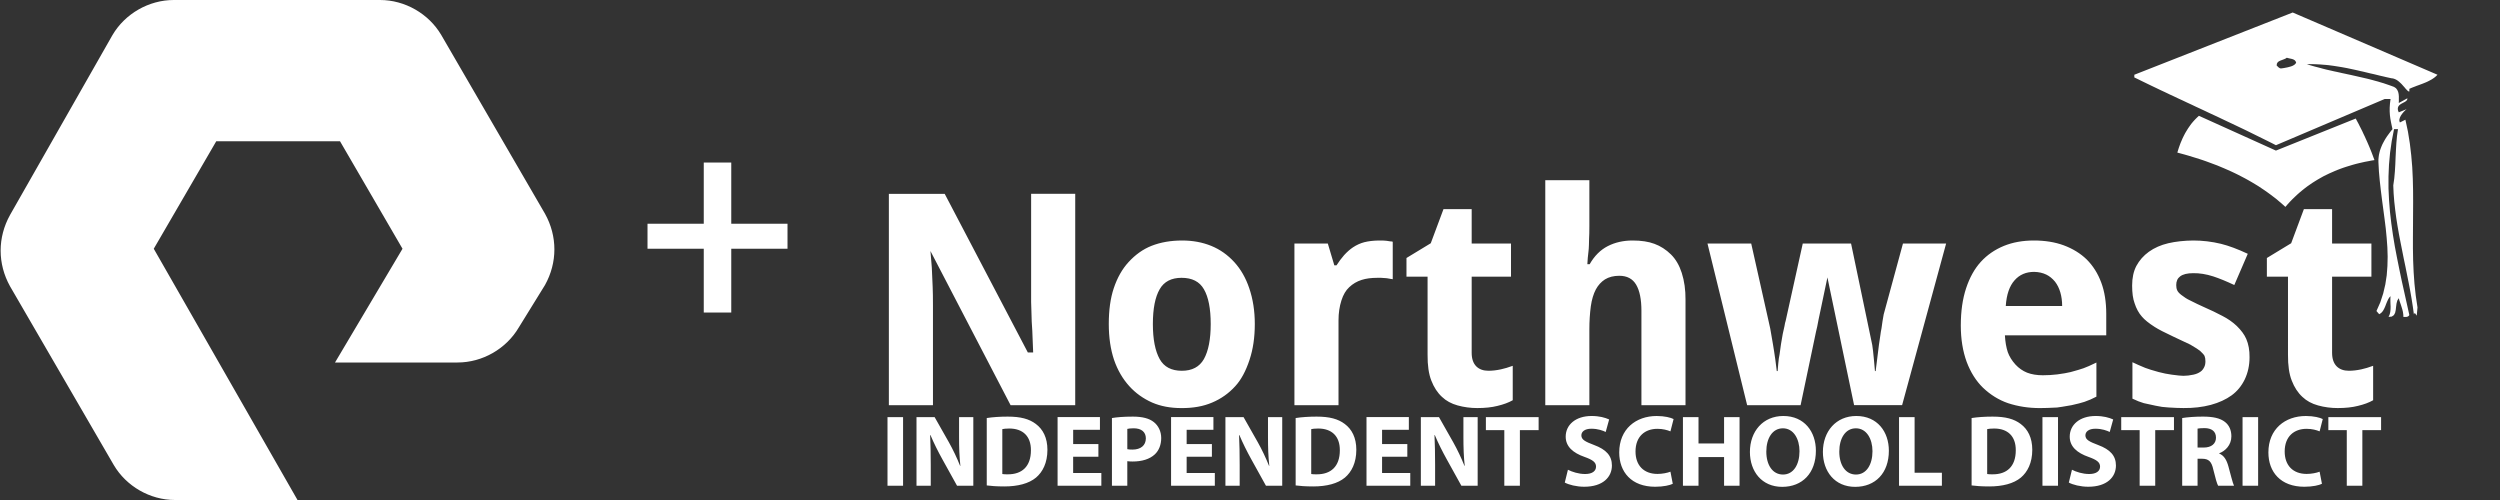 <?xml version="1.0" encoding="utf-8"?>
<!-- Generator: Adobe Illustrator 27.4.0, SVG Export Plug-In . SVG Version: 6.00 Build 0)  -->
<svg version="1.1" id="Layer_1" xmlns="http://www.w3.org/2000/svg" xmlns:xlink="http://www.w3.org/1999/xlink" x="0px" y="0px"
	 viewBox="0 0 200 40" style="enable-background:new 0 0 200 40;" xml:space="preserve">
<rect x="0" y="0" width="200" height="40" fill="#333333" stroke="none"/>
<style type="text/css">
	.st0{fill:#FFFFFF;}
</style>
<path class="st0" d="M94.932,36.537h2.02v-1.01h-2.02v-1.141h2.142v-1.018h-3.388v5.489
	h3.501v-1.018h-2.255V36.537z M107.578,33.915
	c-0.53-0.399-1.206-0.586-2.248-0.586c-0.627,0-1.222,0.041-1.678,0.114v5.391
	c0.31,0.041,0.766,0.081,1.409,0.081c1.075,0,1.955-0.228,2.533-0.708
	c0.529-0.448,0.912-1.173,0.912-2.224C108.506,35.015,108.148,34.339,107.578,33.915
	z M105.33,37.946c-0.155,0-0.326,0-0.432-0.024v-3.592
	c0.106-0.024,0.285-0.048,0.562-0.048c1.067,0,1.735,0.602,1.727,1.743
	C107.187,37.335,106.453,37.954,105.33,37.946z M101.439,34.974
	c0,0.823,0.024,1.564,0.105,2.288h-0.024c-0.245-0.619-0.571-1.303-0.896-1.882
	l-1.14-2.011h-1.45v5.489h1.14v-1.653c0-0.896-0.016-1.67-0.048-2.394
	l0.024-0.009c0.269,0.644,0.627,1.352,0.952,1.938l1.173,2.117h1.303v-5.489
	h-1.139V34.974z M114.206,28.366c-0.008,0.864,0.093,1.558,0.301,2.082
	c0.209,0.54,0.493,0.976,0.856,1.307c0.331,0.316,0.75,0.543,1.255,0.682
	c0.505,0.139,1.028,0.208,1.567,0.208c0.617,0,1.153-0.057,1.608-0.172
	c0.485-0.114,0.894-0.266,1.226-0.454v-2.754
	c-0.347,0.128-0.663,0.222-0.949,0.283c-0.347,0.075-0.678,0.113-0.994,0.113
	c-0.409,0-0.733-0.116-0.972-0.351c-0.247-0.249-0.37-0.61-0.37-1.085V22.132
	h3.146v-2.649h-3.146v-2.753h-2.255l-1.018,2.73l-1.943,1.18v1.492h1.688V28.366z
	 M117.073,34.974c0,0.823,0.024,1.564,0.105,2.288h-0.024
	c-0.245-0.619-0.571-1.303-0.896-1.882l-1.14-2.011h-1.45v5.489h1.14v-1.653
	c0-0.896-0.016-1.67-0.049-2.394l0.025-0.009
	c0.268,0.644,0.627,1.352,0.953,1.938l1.172,2.117h1.304v-5.489h-1.14V34.974z
	 M110.566,36.537h2.02v-1.01h-2.02v-1.141h2.142v-1.018h-3.388v5.489h3.502
	v-1.018h-2.256V36.537z M76.725,34.974c0,0.823,0.024,1.564,0.105,2.288h-0.024
	c-0.245-0.619-0.57-1.303-0.896-1.882l-1.14-2.011h-1.45v5.489h1.14v-1.653
	c0-0.896-0.016-1.67-0.048-2.394l0.024-0.009
	c0.269,0.644,0.627,1.352,0.953,1.938l1.173,2.117h1.303v-5.489h-1.14V34.974z
	 M110.47,22.224c0.031,0,0.085,0.004,0.162,0.012
	c0.077,0.008,0.14,0.012,0.185,0.012c0.07,0,0.181,0.016,0.336,0.046
	c0.031,0,0.073,0.008,0.127,0.023c0.062,0,0.108,0.009,0.139,0.027v-3.003
	c-0.039-0.021-0.104-0.031-0.197-0.031c-0.031,0-0.081-0.007-0.15-0.023
	c-0.07-0.015-0.12-0.023-0.151-0.023c-0.03,0-0.079-0.003-0.144-0.011
	c-0.066-0.008-0.121-0.012-0.168-0.012h-0.312
	c-0.44,0.007-0.826,0.053-1.156,0.137c-0.317,0.084-0.618,0.221-0.903,0.41
	c-0.231,0.154-0.467,0.361-0.706,0.621c-0.215,0.245-0.419,0.519-0.612,0.82
	h-0.174l-0.52-1.744h-2.672v12.931h3.527v-6.789c0-0.573,0.077-1.102,0.232-1.587
	c0.146-0.462,0.355-0.815,0.624-1.062c0.285-0.271,0.617-0.466,0.995-0.585
	c0.347-0.112,0.763-0.167,1.249-0.167H110.47z M85.853,36.537h2.019v-1.01
	h-2.019v-1.141h2.142v-1.018h-3.388v5.489h3.501v-1.018h-2.256V36.537z M58.501,13
	h-2.2v4.9h-4.5v2h4.5V25h2.2v-5.1h4.5v-2h-4.5V13z M71,38.858h1.246v-5.489H71V38.858z
	 M82.865,33.915c-0.53-0.399-1.205-0.586-2.248-0.586
	c-0.627,0-1.222,0.041-1.677,0.114v5.391c0.309,0.041,0.765,0.081,1.409,0.081
	c1.075,0,1.955-0.228,2.533-0.708c0.529-0.448,0.912-1.173,0.912-2.224
	C83.793,35.015,83.434,34.339,82.865,33.915z M80.617,37.946
	c-0.155,0-0.326,0-0.432-0.024v-3.592c0.106-0.024,0.285-0.048,0.562-0.048
	c1.067,0,1.735,0.602,1.727,1.743C82.473,37.335,81.74,37.954,80.617,37.946z
	 M90.348,30.898c0.503,0.555,1.113,0.991,1.829,1.308
	c0.678,0.293,1.456,0.44,2.332,0.44c0.937,0.007,1.757-0.139,2.458-0.44
	c0.716-0.301,1.333-0.737,1.851-1.308c0.465-0.502,0.846-1.204,1.143-2.107
	c0.282-0.841,0.423-1.798,0.423-2.871c0-1.04-0.148-1.995-0.446-2.866
	c-0.275-0.816-0.672-1.51-1.19-2.08c-0.534-0.585-1.152-1.021-1.853-1.306
	c-0.702-0.285-1.476-0.428-2.322-0.428c-0.914,0-1.732,0.143-2.456,0.428
	c-0.678,0.269-1.29,0.705-1.839,1.306c-0.502,0.547-0.895,1.241-1.176,2.08
	c-0.267,0.794-0.4,1.749-0.4,2.866c0,1.072,0.141,2.03,0.422,2.871
	C89.407,29.609,89.815,30.312,90.348,30.898z M92.775,23.138
	c0.348-0.609,0.932-0.913,1.751-0.913c0.843,0,1.438,0.304,1.786,0.913
	c0.363,0.624,0.545,1.551,0.545,2.783c0,1.218-0.182,2.153-0.545,2.806
	c-0.356,0.623-0.943,0.935-1.763,0.935c-0.835,0-1.426-0.311-1.774-0.935
	c-0.363-0.653-0.545-1.589-0.545-2.806C92.23,24.689,92.412,23.761,92.775,23.138z
	 M74.637,24.457c0-0.632-0.007-1.129-0.023-1.492l-0.069-1.561
	c-0.022-0.318-0.058-0.761-0.108-1.321l6.411,12.332h5.17V15.505h-3.528v8.018
	v0.638c0,0.077,0.004,0.201,0.012,0.371c0.008,0.17,0.012,0.301,0.012,0.394
	c0,0.078,0.004,0.203,0.011,0.377c0.008,0.174,0.012,0.309,0.012,0.406
	c0,0.096,0.008,0.228,0.024,0.394c0.015,0.166,0.023,0.288,0.023,0.365
	l0.069,1.727h-0.427l-6.65-12.688H71.109v16.91h3.528V24.457z M35.301,2.8
	C34.301,1.1,32.401,0,30.401,0h-16.5c-2,0-3.9,1.1-4.9,2.8L0.801,17.2
	c-1,1.8-1,3.9,0,5.7L9.101,37.2C10.101,38.9,12.001,40,14.001,40h9.8
	l-11.5-20.1l5-8.6h9.9l5,8.6L26.801,29h9.8c2,0,3.9-1.1,4.9-2.8
	l2.1-3.4c1-1.8,1-3.9,0-5.7L35.301,2.8z M90.632,33.329
	c-0.757,0-1.295,0.049-1.677,0.114v5.416h1.229v-1.963
	c0.114,0.016,0.26,0.025,0.424,0.025c0.732,0,1.36-0.179,1.784-0.578
	c0.326-0.309,0.505-0.766,0.505-1.303c0-0.537-0.236-0.993-0.587-1.27
	C91.944,33.475,91.398,33.329,90.632,33.329z M90.6,35.967
	c-0.179,0-0.309-0.008-0.415-0.033v-1.621c0.09-0.025,0.26-0.049,0.513-0.049
	c0.619,0,0.97,0.301,0.97,0.806C91.667,35.633,91.26,35.967,90.6,35.967z
	 M118.871,34.412h1.474v4.446h1.246v-4.446h1.499v-1.042h-4.219V34.412z
	 M184.527,34.306c0.439,0,0.789,0.098,1.042,0.203l0.252-0.985
	c-0.219-0.114-0.709-0.244-1.351-0.244c-1.662,0-2.998,1.042-2.998,2.915
	c0,1.564,0.977,2.745,2.875,2.745c0.668,0,1.181-0.122,1.409-0.236l-0.187-0.969
	c-0.245,0.098-0.66,0.179-1.035,0.179c-1.107,0-1.759-0.693-1.759-1.792
	C182.775,34.9,183.541,34.306,184.527,34.306z M179.963,28.58
	c0.007-0.554-0.08-1.044-0.263-1.467c-0.151-0.347-0.405-0.693-0.762-1.039
	c-0.326-0.309-0.707-0.574-1.143-0.798c-0.45-0.24-0.95-0.48-1.501-0.72
	c-0.314-0.138-0.689-0.318-1.125-0.54c-0.203-0.093-0.429-0.237-0.676-0.43
	c-0.166-0.131-0.271-0.252-0.316-0.36c-0.053-0.109-0.079-0.248-0.079-0.419
	c0-0.31,0.104-0.542,0.314-0.697c0.224-0.171,0.572-0.256,1.045-0.256
	c0.503-0.008,1.033,0.077,1.591,0.254c0.495,0.162,1.061,0.393,1.696,0.694
	l1.078-2.498c-0.807-0.378-1.521-0.644-2.142-0.798
	c-0.737-0.178-1.478-0.266-2.222-0.266c-0.737,0.008-1.404,0.081-2.002,0.22
	c-0.589,0.139-1.105,0.366-1.548,0.682c-0.426,0.309-0.76,0.687-1,1.133
	c-0.225,0.432-0.338,0.956-0.338,1.573c0,0.586,0.065,1.056,0.197,1.411
	c0.139,0.432,0.335,0.791,0.59,1.075c0.208,0.247,0.547,0.521,1.017,0.821
	c0.301,0.193,0.791,0.447,1.47,0.763c0.711,0.328,1.171,0.544,1.38,0.651
	c0.411,0.24,0.671,0.406,0.78,0.499c0.194,0.178,0.314,0.313,0.36,0.407
	c0.047,0.116,0.07,0.259,0.07,0.429c0,0.178-0.03,0.329-0.091,0.453
	c-0.085,0.178-0.189,0.305-0.312,0.383c-0.153,0.109-0.341,0.186-0.563,0.233
	c-0.277,0.061-0.542,0.092-0.795,0.092c-0.178,0-0.488-0.031-0.93-0.092
	c-0.348-0.047-0.697-0.116-1.046-0.209c-0.48-0.131-0.841-0.243-1.081-0.336
	c-0.395-0.162-0.736-0.312-1.022-0.451v2.915
	c0.333,0.161,0.636,0.281,0.907,0.358c0.078,0.016,0.397,0.085,0.955,0.208
	c0.334,0.077,0.675,0.123,1.024,0.139c0.482,0.031,0.881,0.046,1.199,0.046
	c0.791,0.008,1.521-0.076,2.188-0.254c0.652-0.177,1.206-0.432,1.664-0.763
	c0.442-0.323,0.791-0.747,1.047-1.271
	C179.834,29.82,179.963,29.227,179.963,28.58z M167.85,35.601
	c-0.709-0.269-1.018-0.424-1.018-0.774c0-0.285,0.26-0.529,0.798-0.529
	s0.929,0.154,1.148,0.26l0.277-1.002c-0.326-0.146-0.781-0.277-1.4-0.277
	c-1.296,0-2.077,0.717-2.077,1.653c0,0.798,0.594,1.303,1.507,1.621
	c0.659,0.236,0.92,0.432,0.92,0.774c0,0.358-0.302,0.594-0.871,0.594
	c-0.53,0-1.043-0.171-1.377-0.342l-0.252,1.026
	c0.309,0.171,0.928,0.334,1.555,0.334c1.507,0,2.215-0.782,2.215-1.702
	C169.275,36.464,168.819,35.959,167.85,35.601z M181.653,15.575l0.243,0.186
	l0.242,0.186l0.231,0.198l0.237,0.203l0.225,0.203l0.18-0.209l0.186-0.203
	l0.186-0.192l0.191-0.186l0.192-0.18l0.197-0.175l0.203-0.169l0.203-0.163
	l0.208-0.158l0.209-0.146L185,14.623l0.214-0.135l0.22-0.135l0.219-0.124
	l0.22-0.124l0.226-0.112l0.23-0.112l0.231-0.101l0.231-0.102l0.232-0.095
	l0.236-0.09l0.237-0.084l0.242-0.079l0.242-0.073l0.242-0.074l0.243-0.067
	l0.248-0.062l0.247-0.056l0.248-0.056l0.248-0.045l0.248-0.05l0.254-0.04
	l-0.079-0.209l-0.079-0.214l-0.079-0.209l-0.084-0.209l-0.085-0.208l-0.09-0.209
	l-0.09-0.209l-0.096-0.208l-0.09-0.203l-0.101-0.209l-0.096-0.209l-0.102-0.203
	l-0.107-0.209l-0.101-0.203l-0.113-0.209l-0.107-0.203l-6.384,2.564l-6.163-2.783
	l-0.163,0.152l-0.158,0.158l-0.152,0.169l-0.141,0.169l-0.129,0.181l-0.125,0.18
	l-0.118,0.192l-0.112,0.186l-0.102,0.198l-0.096,0.192l-0.084,0.197l-0.085,0.197
	l-0.073,0.198l-0.068,0.192l-0.061,0.191l-0.057,0.192l0.293,0.078l0.293,0.08
	l0.293,0.084l0.293,0.09l0.293,0.09l0.288,0.09l0.292,0.096l0.287,0.101
	l0.288,0.107l0.287,0.107l0.287,0.107l0.282,0.118l0.282,0.118l0.282,0.124
	l0.276,0.123l0.276,0.13l0.276,0.135l0.271,0.141l0.27,0.141l0.265,0.146
	l0.264,0.152l0.265,0.158l0.26,0.158l0.253,0.169l0.253,0.169l0.249,0.175
	L181.653,15.575z M177.54,36.285v-0.025c0.473-0.171,0.97-0.651,0.97-1.352
	c0-0.505-0.18-0.888-0.506-1.148c-0.39-0.309-0.961-0.432-1.775-0.432
	c-0.66,0-1.254,0.049-1.654,0.115v5.416h1.23v-2.159h0.375
	c0.505,0.009,0.741,0.196,0.888,0.88c0.162,0.676,0.293,1.124,0.382,1.279h1.271
	c-0.106-0.212-0.277-0.929-0.448-1.547
	C178.135,36.806,177.923,36.44,177.54,36.285z M176.294,35.804h-0.489v-1.515
	c0.09-0.017,0.261-0.041,0.562-0.041c0.57,0.008,0.912,0.261,0.912,0.766
	C177.279,35.495,176.913,35.804,176.294,35.804z M169.698,34.412h1.474v4.446h1.246
	v-4.446h1.499v-1.042h-4.219V34.412z M179.404,38.858h1.246v-5.489h-1.246V38.858z
	 M183.417,1l-12.671,4.98v0.214l0.349,0.169l0.344,0.169l0.349,0.169l0.349,0.169
	l0.355,0.169L172.842,7.208l0.355,0.164l0.349,0.169l0.355,0.163l0.355,0.169
	l0.355,0.163l0.355,0.169l0.355,0.163l0.354,0.17l0.355,0.163l0.361,0.169
	l0.355,0.169l0.354,0.163l0.362,0.169l0.354,0.169l0.355,0.169l0.361,0.169
	l0.356,0.169l0.354,0.169l0.355,0.169l0.355,0.174l0.355,0.175l0.354,0.175
	l0.356,0.175l0.354,0.175l0.35,0.175l0.355,0.181l8.698-3.696h0.469
	l-0.046,0.366l-0.022,0.333v0.304l0.017,0.281l0.034,0.276l0.05,0.277
	l0.057,0.276l0.067,0.299l-0.113,0.135l-0.107,0.141l-0.107,0.146l-0.107,0.147
	l-0.101,0.152l-0.091,0.152l-0.09,0.164l-0.084,0.158l-0.074,0.169l-0.067,0.169
	l-0.061,0.175l-0.045,0.174l-0.04,0.182l-0.023,0.185l-0.017,0.186v0.192
	l0.04,0.749l0.067,0.749l0.085,0.76l0.095,0.761l0.102,0.761l0.102,0.766
	l0.095,0.761l0.074,0.761l0.056,0.755l0.023,0.755l-0.018,0.744l-0.056,0.738
	l-0.112,0.733l-0.169,0.721l-0.232,0.71l-0.309,0.699l0.219,0.254l0.096-0.057
	l0.079-0.062l0.073-0.078l0.062-0.084l0.051-0.09l0.05-0.096l0.046-0.101
	l0.045-0.107l0.039-0.107l0.04-0.101l0.045-0.107l0.045-0.101l0.045-0.096
	l0.056-0.096l0.062-0.085l0.074-0.073l-0.012,0.187v0.202l0.006,0.22
	l0.011,0.22l-0.005,0.22l-0.023,0.22l-0.051,0.203l-0.085,0.186l0.26-0.028
	l0.169-0.118l0.096-0.181l0.05-0.23l0.028-0.254l0.034-0.259l0.062-0.237
	l0.118-0.192l0.051,0.186l0.062,0.18l0.062,0.181l0.057,0.18l0.055,0.18
	l0.046,0.192l0.028,0.197l0.011,0.203h0.073h0.069h0.067l0.062-0.006
	l0.061-0.017l0.051-0.028l0.051-0.039l0.04-0.062l-0.203-0.918l-0.203-0.913
	l-0.203-0.912l-0.192-0.919l-0.185-0.918l-0.175-0.918l-0.152-0.918l-0.13-0.924
	l-0.107-0.924l-0.073-0.929L191.079,15.062v-0.936l0.039-0.94l0.085-0.947
	l0.135-0.952l0.186-0.957h0.315l-0.078,0.546l-0.051,0.558l-0.034,0.563
	l-0.028,0.57L191.625,13.141l-0.034,0.568l-0.05,0.564l-0.079,0.558l0.028,0.648
	l0.051,0.642l0.073,0.648l0.084,0.648l0.102,0.648l0.113,0.648l0.124,0.647
	l0.129,0.648l0.129,0.654l0.136,0.647l0.129,0.648l0.13,0.648l0.124,0.647
	l0.113,0.648l0.101,0.643l0.084,0.607l0.018-0.039l0.027-0.039l0.029-0.039
	l0.152,0.22l0.062-0.659l-0.141-0.947l-0.102-0.946l-0.067-0.941l-0.04-0.935
	l-0.016-0.936v-0.929l0.006-0.935l0.005-0.929l0.005-0.936l-0.005-0.929
	l-0.022-0.935l-0.045-0.935l-0.08-0.941l-0.112-0.947l-0.152-0.946l-0.203-0.952
	l-0.44,0.22l-0.045-0.124l0.006-0.135l0.045-0.146l0.074-0.146l0.101-0.146
	l0.112-0.135l0.119-0.124l0.124-0.107l-0.626,0.253l-0.056-0.135l-0.022-0.118
	l0.006-0.101l0.027-0.09l0.045-0.074l0.062-0.067l0.074-0.056l0.078-0.051
	l0.085-0.045l0.084-0.044l0.085-0.046l0.073-0.045l0.062-0.05l0.051-0.062
	l0.028-0.061l0.005-0.079l-0.687,0.377l0.006-0.164v-0.18v-0.186l-0.017-0.186
	l-0.039-0.175l-0.073-0.158l-0.102-0.135l-0.152-0.101l-0.209-0.079l-0.208-0.073
	l-0.214-0.073L190.679,6.656l-0.214-0.062l-0.214-0.067l-0.215-0.057l-0.219-0.061
	l-0.214-0.057l-0.22-0.056l-0.219-0.05l-0.221-0.051l-0.219-0.05l-0.22-0.051
	l-0.225-0.05l-0.22-0.051l-0.22-0.045l-0.225-0.05l-0.219-0.045l-0.22-0.051
	l-0.226-0.05l-0.219-0.045l-0.22-0.051l-0.225-0.05l-0.22-0.051l-0.22-0.056
	L185.625,5.439l-0.214-0.056l-0.219-0.056l-0.22-0.062l-0.214-0.062l-0.215-0.067
	l0.22-0.006h0.22l0.22,0.006l0.214,0.011l0.22,0.011l0.213,0.018
	l0.22,0.016l0.215,0.022l0.214,0.028l0.213,0.029l0.214,0.033l0.209,0.034
	l0.214,0.034l0.214,0.039l0.209,0.039l0.214,0.046l0.208,0.044l0.209,0.045
	l0.208,0.046l0.209,0.05l0.208,0.045l0.208,0.05l0.209,0.051l0.208,0.05
	l0.208,0.045l0.21,0.05l0.202,0.051l0.209,0.05l0.202,0.045l0.209,0.051
	l0.208,0.045l0.203,0.045l0.135,0.017l0.125,0.039l0.123,0.056l0.119,0.073
	l0.107,0.084l0.107,0.096l0.101,0.095l0.09,0.102l0.09,0.101l0.085,0.096
	l0.073,0.09l0.073,0.073l0.062,0.067l0.057,0.045l0.051,0.023h0.045V7.107
	l0.14-0.062l0.147-0.061l0.152-0.057l0.152-0.061l0.158-0.056l0.152-0.057
	l0.152-0.056l0.153-0.062l0.151-0.062L194.25,6.505l0.141-0.074l0.135-0.073
	l0.13-0.084l0.125-0.09l0.112-0.096L195,5.98L183.417,1z M183.671,5.053l-0.04,0.051
	l-0.045,0.045l-0.051,0.045l-0.062,0.033l-0.073,0.04l-0.073,0.028l-0.079,0.027
	l-0.085,0.023l-0.084,0.023l-0.09,0.022l-0.085,0.017l-0.09,0.017l-0.084,0.017
	l-0.079,0.011l-0.079,0.012l-0.079,0.011l-0.067-0.006l-0.057-0.023l-0.051-0.033
	l-0.051-0.039l-0.045-0.045l-0.044-0.046l-0.045-0.039l0.017-0.146l0.061-0.108
	l0.091-0.078l0.124-0.062l0.135-0.05l0.135-0.051l0.134-0.056l0.114-0.073
	l0.107,0.028l0.112,0.028l0.119,0.023l0.107,0.028l0.101,0.039l0.085,0.051
	l0.067,0.078l0.051,0.101L183.671,5.053z M193.113,25.152l0.006,0.041
	l-0.006-0.041V25.152z M183.039,28.366c-0.008,0.864,0.093,1.558,0.301,2.082
	c0.208,0.54,0.493,0.976,0.856,1.307c0.331,0.316,0.749,0.543,1.255,0.682
	c0.504,0.139,1.027,0.208,1.567,0.208c0.617,0,1.153-0.057,1.608-0.172
	c0.486-0.114,0.894-0.266,1.225-0.454v-2.754
	c-0.346,0.128-0.663,0.222-0.947,0.283c-0.348,0.075-0.68,0.113-0.996,0.113
	c-0.408,0-0.732-0.116-0.971-0.351c-0.247-0.249-0.37-0.61-0.37-1.085V22.132
	h3.146v-2.649h-3.146v-2.753h-2.256l-1.018,2.73l-1.943,1.18v1.492h1.689V28.366z
	 M186.268,34.412h1.474v4.446h1.246v-4.446h1.499v-1.042h-4.219V34.412z
	 M127.528,35.601c-0.709-0.269-1.019-0.424-1.019-0.774
	c0-0.285,0.261-0.529,0.798-0.529c0.538,0,0.929,0.154,1.149,0.26l0.276-1.002
	c-0.326-0.146-0.781-0.277-1.401-0.277c-1.295,0-2.076,0.717-2.076,1.653
	c0,0.798,0.594,1.303,1.507,1.621c0.66,0.236,0.92,0.432,0.92,0.774
	c0,0.358-0.302,0.594-0.871,0.594c-0.53,0-1.043-0.171-1.377-0.342l-0.252,1.026
	c0.309,0.171,0.928,0.334,1.555,0.334c1.507,0,2.216-0.782,2.216-1.702
	C128.953,36.464,128.497,35.959,127.528,35.601z M137.926,35.479h-2.045v-2.109h-1.246
	v5.489h1.246v-2.296h2.045v2.296h1.238v-5.489h-1.238V35.479z M148.503,33.279
	c-1.62,0-2.671,1.23-2.671,2.876c0,1.564,0.953,2.793,2.581,2.793
	c1.605,0,2.696-1.091,2.696-2.891C151.109,34.542,150.189,33.279,148.503,33.279z
	 M148.478,37.963c-0.83,0-1.335-0.757-1.335-1.833c0-1.067,0.488-1.865,1.328-1.865
	c0.854,0,1.327,0.848,1.327,1.832C149.798,37.165,149.317,37.963,148.478,37.963z
	 M163.396,38.858h1.245v-5.489h-1.245V38.858z M127.149,26.331
	c0-0.632,0.039-1.242,0.116-1.828c0.077-0.539,0.212-0.99,0.405-1.353
	c0.185-0.339,0.428-0.605,0.728-0.798c0.317-0.193,0.698-0.289,1.146-0.289
	c0.617,0,1.065,0.237,1.347,0.711c0.281,0.474,0.423,1.171,0.423,2.088v7.553
	h3.527v-8.432c0.007-0.787-0.093-1.504-0.301-2.152
	c-0.193-0.602-0.478-1.091-0.856-1.469c-0.401-0.394-0.844-0.679-1.33-0.856
	c-0.47-0.177-1.052-0.266-1.746-0.266c-0.74,0-1.404,0.151-1.989,0.451
	c-0.586,0.301-1.069,0.783-1.446,1.446h-0.185c0-0.108,0.011-0.278,0.034-0.509
	c0.023-0.231,0.042-0.408,0.058-0.532c0.015-0.108,0.027-0.274,0.034-0.498
	c0.008-0.223,0.012-0.389,0.012-0.497c0.016-0.239,0.023-0.578,0.023-1.018
	v-3.667h-3.527v17.998h3.527V26.331z M132.592,34.306
	c0.44,0,0.79,0.098,1.043,0.203l0.252-0.985
	c-0.22-0.114-0.709-0.244-1.352-0.244c-1.661,0-2.997,1.042-2.997,2.915
	c0,1.564,0.977,2.745,2.875,2.745c0.668,0,1.181-0.122,1.409-0.236l-0.187-0.969
	c-0.245,0.098-0.66,0.179-1.035,0.179c-1.108,0-1.759-0.693-1.759-1.792
	C130.841,34.9,131.607,34.306,132.592,34.306z M142.665,33.279
	c-1.621,0-2.672,1.23-2.672,2.876c0,1.564,0.953,2.793,2.582,2.793
	c1.605,0,2.696-1.091,2.696-2.891C145.271,34.542,144.351,33.279,142.665,33.279z
	 M142.64,37.963c-0.83,0-1.335-0.757-1.335-1.833c0-1.067,0.488-1.865,1.327-1.865
	c0.855,0,1.328,0.848,1.328,1.832C143.96,37.165,143.479,37.963,142.64,37.963z
	 M153.168,33.369h-1.246v5.489h3.429v-1.042h-2.183V33.369z M165.72,32.415
	c0.456-0.1,0.8-0.189,1.032-0.266c0.321-0.108,0.641-0.247,0.961-0.417
	v-2.729c-0.457,0.224-0.802,0.375-1.035,0.457
	c-0.232,0.081-0.577,0.184-1.034,0.307c-0.249,0.061-0.602,0.124-1.06,0.185
	c-0.376,0.046-0.762,0.069-1.155,0.069c-0.479,0-0.9-0.069-1.263-0.208
	c-0.356-0.146-0.665-0.362-0.928-0.648c-0.286-0.316-0.49-0.647-0.615-0.994
	c-0.123-0.371-0.201-0.818-0.231-1.343H168.5V25.116c0-0.964-0.134-1.8-0.4-2.51
	c-0.268-0.725-0.656-1.341-1.166-1.851c-0.502-0.486-1.118-0.863-1.845-1.133
	c-0.697-0.254-1.49-0.382-2.378-0.382c-0.889,0-1.686,0.143-2.391,0.428
	c-0.734,0.301-1.353,0.727-1.854,1.278c-0.502,0.551-0.894,1.255-1.177,2.111
	c-0.284,0.856-0.425,1.851-0.425,2.984c0,1.088,0.158,2.059,0.472,2.915
	c0.315,0.833,0.748,1.519,1.301,2.059c0.599,0.571,1.267,0.983,2.005,1.238
	c0.797,0.262,1.646,0.393,2.544,0.393c0.361,0,0.821-0.016,1.381-0.046
	C164.727,32.584,165.111,32.523,165.72,32.415z M161.169,22.421
	c0.393-0.447,0.915-0.671,1.565-0.671c0.363,0.008,0.688,0.081,0.974,0.22
	c0.255,0.124,0.487,0.313,0.696,0.567c0.186,0.239,0.326,0.525,0.423,0.856
	c0.096,0.331,0.145,0.694,0.145,1.087h-4.511
	C160.523,23.562,160.759,22.876,161.169,22.421z M161.653,33.915
	c-0.529-0.399-1.205-0.586-2.247-0.586c-0.627,0-1.222,0.041-1.678,0.114v5.391
	c0.31,0.041,0.765,0.081,1.409,0.081c1.075,0,1.955-0.228,2.533-0.708
	c0.529-0.448,0.912-1.173,0.912-2.224C162.582,35.015,162.224,34.339,161.653,33.915z
	 M159.406,37.946c-0.155,0-0.326,0-0.432-0.024v-3.592
	c0.106-0.024,0.285-0.048,0.562-0.048c1.067,0,1.735,0.602,1.726,1.743
	C161.262,37.335,160.53,37.954,159.406,37.946z M150.694,25.157
	c-0.064,0.343-0.123,0.714-0.174,1.111c-0.033,0.141-0.068,0.359-0.107,0.656
	c-0.039,0.296-0.071,0.515-0.097,0.655c-0.052,0.453-0.104,0.87-0.156,1.252
	c-0.013,0.14-0.034,0.306-0.063,0.497c-0.029,0.191-0.044,0.31-0.044,0.357
	h-0.058c0-0.085-0.026-0.381-0.078-0.889c-0.051-0.555-0.097-0.951-0.136-1.19
	c-0.083-0.409-0.162-0.786-0.236-1.133c-0.021-0.098-0.05-0.236-0.087-0.414
	c-0.037-0.177-0.062-0.296-0.074-0.357l-1.299-6.219h-3.864l-1.372,6.202
	c-0.027,0.062-0.057,0.198-0.091,0.407c-0.018,0.046-0.065,0.257-0.14,0.632
	c-0.03,0.162-0.077,0.432-0.139,0.81c-0.046,0.285-0.085,0.562-0.116,0.833
	c-0.039,0.154-0.074,0.405-0.105,0.751c-0.031,0.316-0.046,0.505-0.046,0.567
	h-0.07c-0.015-0.101-0.054-0.405-0.116-0.914
	c-0.032-0.208-0.062-0.418-0.093-0.63c-0.031-0.212-0.062-0.407-0.094-0.584
	l-0.22-1.273c-0.071-0.353-0.151-0.71-0.239-1.071l-1.283-5.729h-3.498
	l3.173,12.931h4.276l0.94-4.477c0.011-0.053,0.031-0.145,0.058-0.277
	c0.027-0.131,0.049-0.232,0.063-0.299c0.049-0.252,0.106-0.526,0.172-0.823
	c0.057-0.205,0.125-0.532,0.206-0.982l0.214-1.015
	c0.091-0.436,0.185-0.882,0.28-1.336c0.078-0.371,0.148-0.703,0.213-1.012
	c0.085,0.411,0.168,0.806,0.244,1.173c0.093,0.441,0.173,0.824,0.24,1.148
	c0.033,0.158,0.067,0.321,0.102,0.487c0.034,0.166,0.072,0.347,0.113,0.543
	c0.067,0.343,0.134,0.664,0.201,0.961l0.168,0.804
	c0.014,0.068,0.035,0.169,0.062,0.3c0.028,0.132,0.047,0.22,0.056,0.266
	l0.948,4.538h3.84l3.522-12.931h-3.453L150.694,25.157z"/>
</svg>
